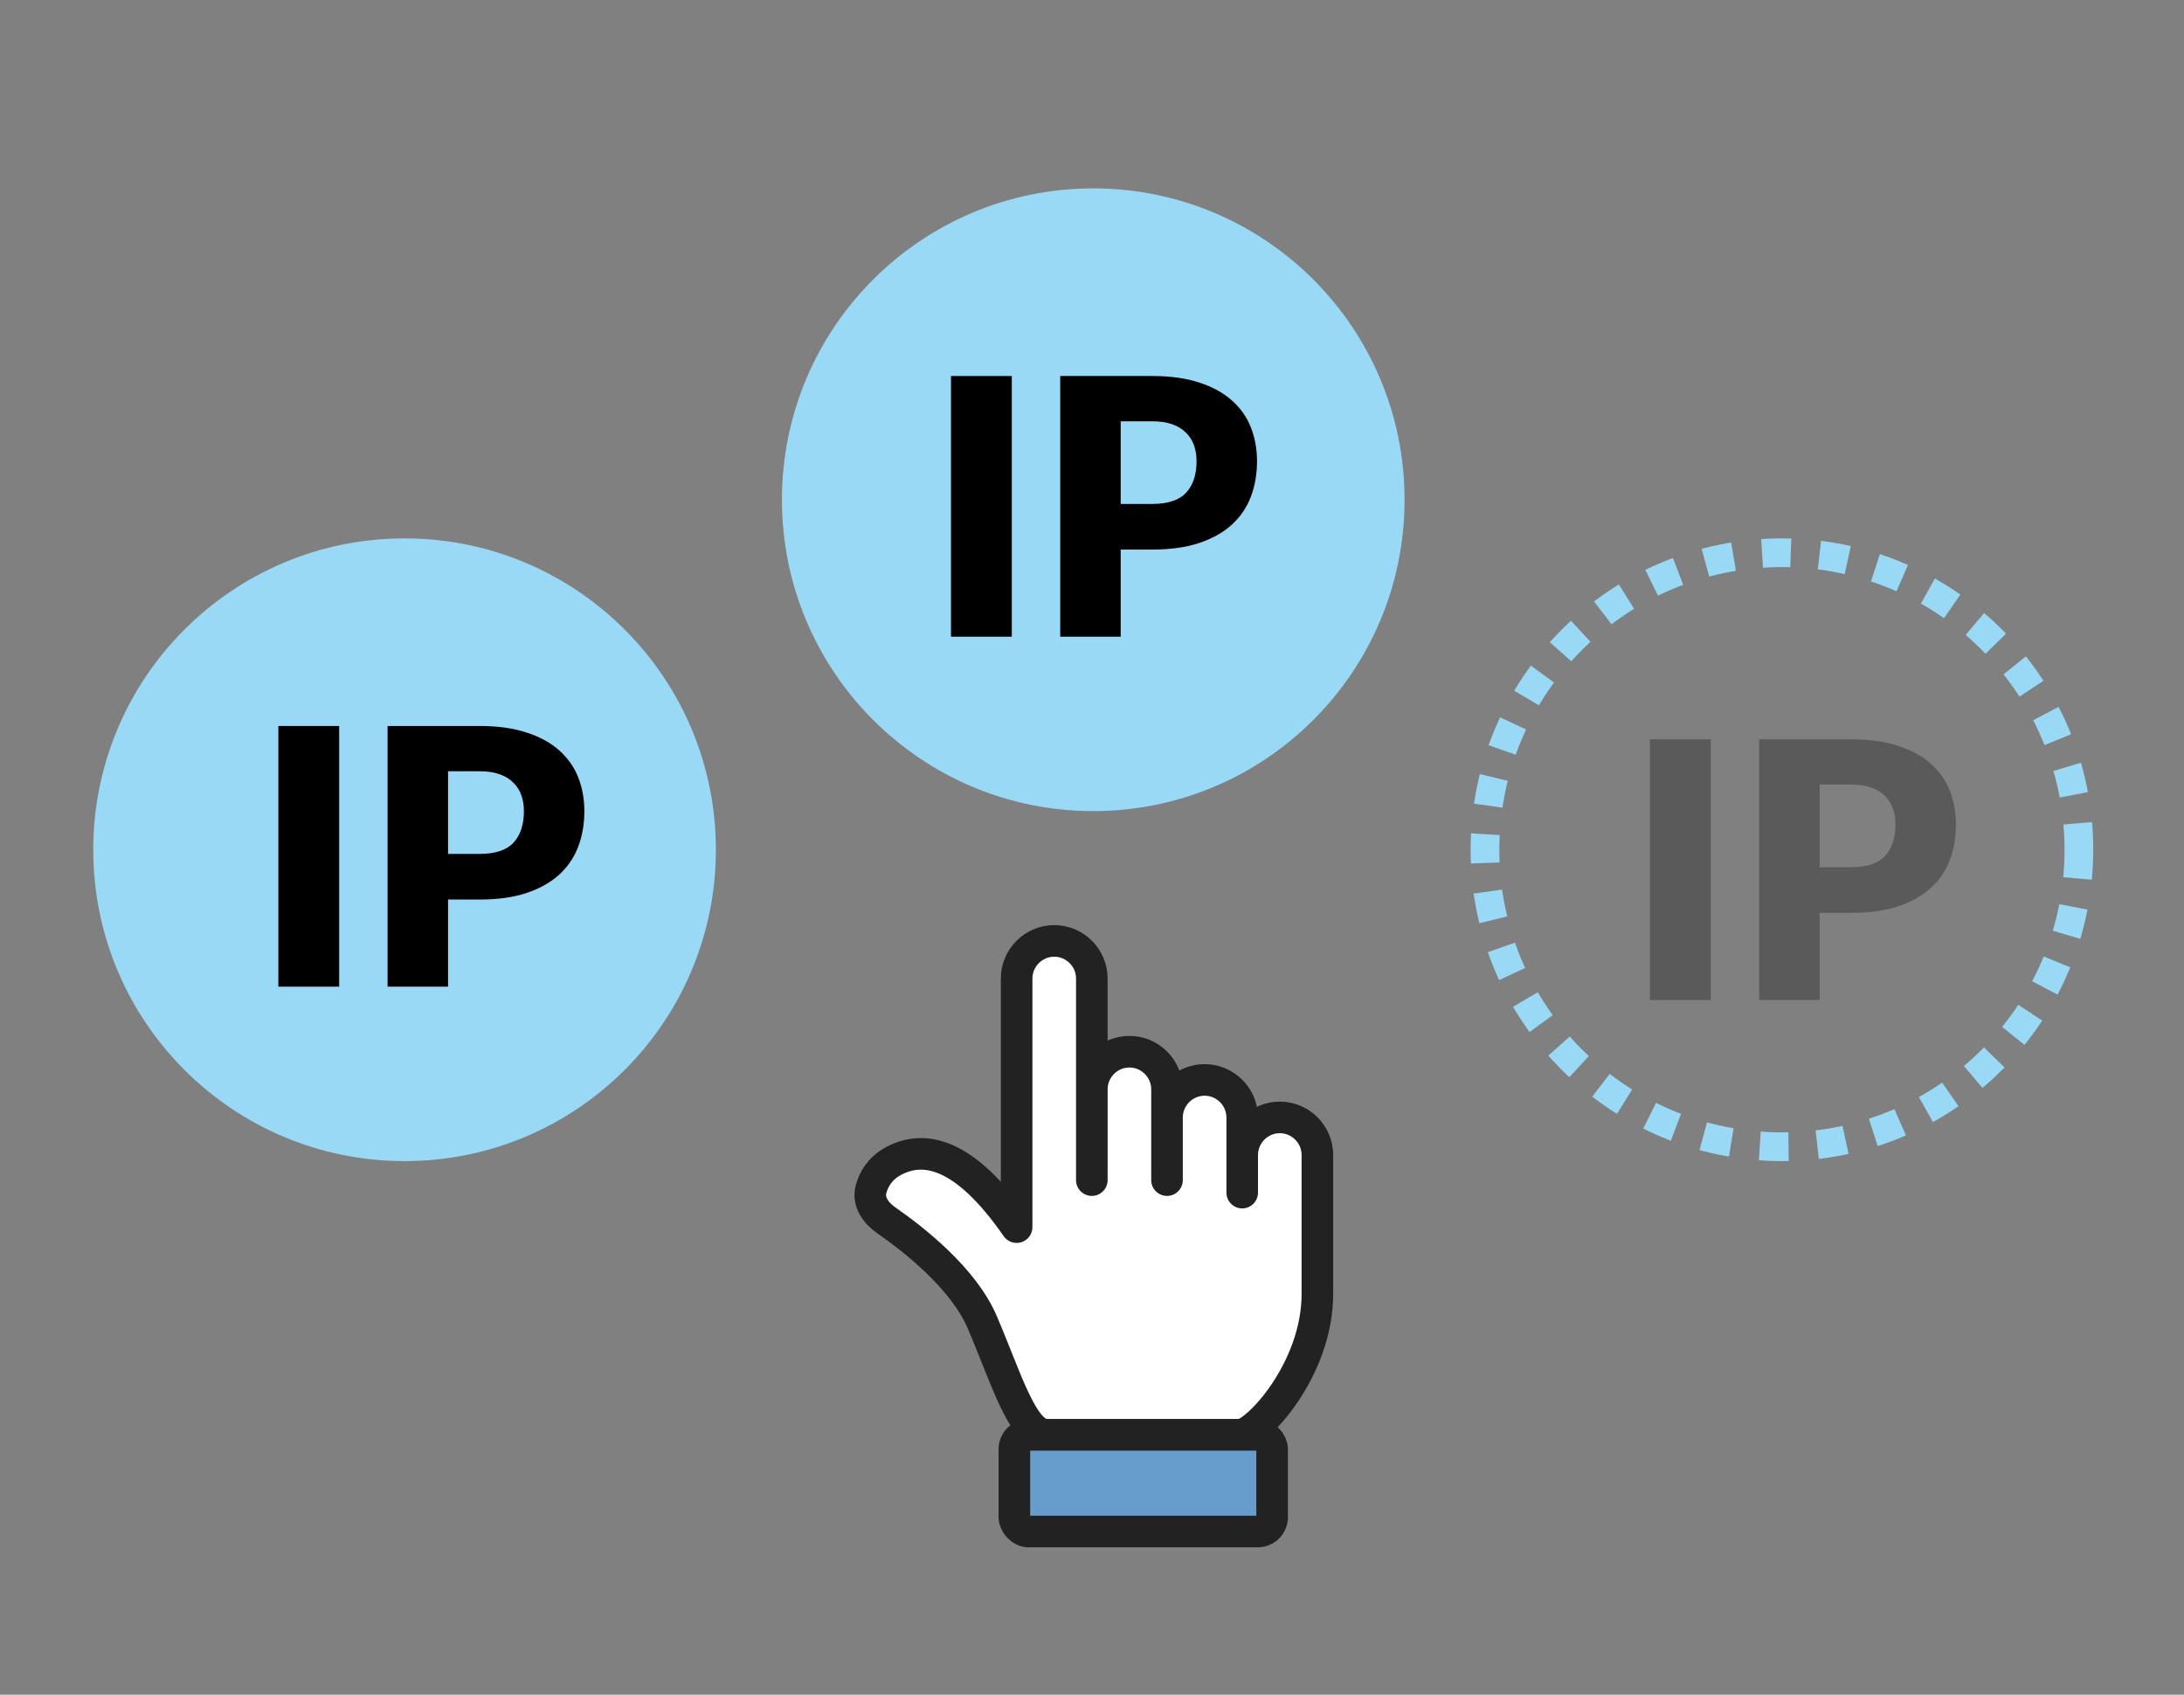 <svg width="174" height="135" viewBox="0 0 174 135" fill="none" xmlns="http://www.w3.org/2000/svg">
<rect x="0" y="0" width="174" height="135" fill="#808080" stroke="none"/>
<path d="M98.786 114.301C100.069 114.301 104.957 109.168 104.957 103.065V92.008C104.957 90.361 103.61 89.013 101.962 89.013C100.315 89.013 98.967 90.361 98.967 92.008V95.004V89.022C98.967 87.375 97.619 86.027 95.972 86.027C94.324 86.027 92.976 87.375 92.976 89.022V94.008V86.776C92.976 85.128 91.629 83.78 89.981 83.78C88.334 83.78 86.986 85.128 86.986 86.776V94.008V77.948C86.986 76.301 85.638 74.953 83.991 74.953C82.343 74.953 80.995 76.301 80.995 77.948V97.752C76.758 91.647 73.519 91.242 71.194 92.484C70.098 93.069 69.608 93.957 69.395 94.733C69.125 95.72 69.778 96.636 70.62 97.218C72.736 98.683 76.746 101.804 78.252 105.318C80.177 109.81 81.46 114.301 83.385 114.301H98.786Z" fill="white"/>
<rect x="80.816" y="114.301" width="20.534" height="7.7" rx="1.143" fill="white"/>
<path d="M98.786 114.301C100.069 114.301 104.957 109.168 104.957 103.065V92.008C104.957 90.361 103.61 89.013 101.962 89.013C100.315 89.013 98.967 90.361 98.967 92.008V95.004V89.022C98.967 87.375 97.619 86.027 95.972 86.027C94.324 86.027 92.976 87.375 92.976 89.022V94.008V86.776C92.976 85.128 91.629 83.78 89.981 83.78C88.334 83.78 86.986 85.128 86.986 86.776V94.008V77.948C86.986 76.301 85.638 74.953 83.991 74.953C82.343 74.953 80.995 76.301 80.995 77.948V97.752C76.758 91.647 73.519 91.242 71.194 92.484C70.098 93.069 69.608 93.957 69.395 94.733C69.125 95.72 69.778 96.636 70.62 97.218C72.736 98.683 76.746 101.804 78.252 105.318C80.177 109.81 81.46 114.301 83.385 114.301H98.786Z" fill="white" stroke="#222222" stroke-width="2.516" stroke-linecap="round" stroke-linejoin="round"/>
<rect x="80.816" y="114.301" width="20.534" height="7.7" rx="1.143" fill="#669DCD" stroke="#222222" stroke-width="2.516" stroke-linejoin="round"/>
<circle cx="87.099" cy="39.81" r="24.803" fill="#99D9F6"/>
<path d="M89.286 43.778V50.719H84.469V29.953H91.794C93.258 29.953 94.512 30.129 95.557 30.48C96.612 30.823 97.476 31.298 98.151 31.906C98.835 32.514 99.339 33.231 99.662 34.058C99.985 34.885 100.146 35.778 100.146 36.737C100.146 37.773 99.98 38.723 99.648 39.588C99.315 40.452 98.807 41.194 98.123 41.811C97.438 42.429 96.569 42.913 95.514 43.265C94.469 43.607 93.229 43.778 91.794 43.778H89.286ZM89.286 40.144H91.794C93.049 40.144 93.951 39.844 94.502 39.246C95.053 38.647 95.329 37.811 95.329 36.737C95.329 36.262 95.258 35.83 95.115 35.44C94.973 35.051 94.754 34.718 94.46 34.443C94.175 34.158 93.809 33.939 93.362 33.787C92.925 33.635 92.403 33.559 91.794 33.559H89.286V40.144Z" fill="black"/>
<path d="M80.611 50.719H75.766V29.953H80.611V50.719Z" fill="black"/>
<circle cx="32.232" cy="67.691" r="24.803" fill="#99D9F6"/>
<path d="M35.696 71.657V78.598H30.879V57.832H38.205C39.668 57.832 40.922 58.008 41.967 58.359C43.022 58.701 43.887 59.176 44.561 59.785C45.245 60.393 45.749 61.11 46.072 61.937C46.395 62.763 46.556 63.657 46.556 64.616C46.556 65.652 46.39 66.602 46.058 67.467C45.725 68.331 45.217 69.072 44.533 69.69C43.849 70.308 42.979 70.792 41.925 71.144C40.879 71.486 39.639 71.657 38.205 71.657H35.696ZM35.696 68.022H38.205C39.459 68.022 40.361 67.723 40.913 67.125C41.464 66.526 41.739 65.69 41.739 64.616C41.739 64.141 41.668 63.709 41.525 63.319C41.383 62.93 41.164 62.597 40.87 62.322C40.585 62.036 40.219 61.818 39.772 61.666C39.335 61.514 38.813 61.438 38.205 61.438H35.696V68.022Z" fill="black"/>
<path d="M27.022 78.598H22.176V57.832H27.022V78.598Z" fill="black"/>
<circle cx="141.967" cy="67.691" r="23.659" stroke="#99D9F6" stroke-width="2.287" stroke-dasharray="2.29 2.29"/>
<path d="M144.97 72.719V79.66H140.152V58.895H147.478C148.941 58.895 150.196 59.07 151.241 59.422C152.295 59.764 153.16 60.239 153.835 60.847C154.519 61.455 155.022 62.173 155.345 62.999C155.668 63.826 155.83 64.719 155.83 65.679C155.83 66.714 155.664 67.665 155.331 68.529C154.999 69.394 154.49 70.135 153.806 70.752C153.122 71.37 152.253 71.855 151.198 72.206C150.153 72.548 148.913 72.719 147.478 72.719H144.97ZM144.97 69.085H147.478C148.732 69.085 149.635 68.786 150.186 68.187C150.737 67.588 151.013 66.752 151.013 65.679C151.013 65.204 150.941 64.771 150.799 64.382C150.656 63.992 150.438 63.66 150.143 63.384C149.858 63.099 149.492 62.88 149.046 62.728C148.609 62.576 148.086 62.5 147.478 62.5H144.97V69.085Z" fill="black" fill-opacity="0.3"/>
<path d="M136.295 79.66H131.449V58.895H136.295V79.66Z" fill="black" fill-opacity="0.3"/>
</svg>
